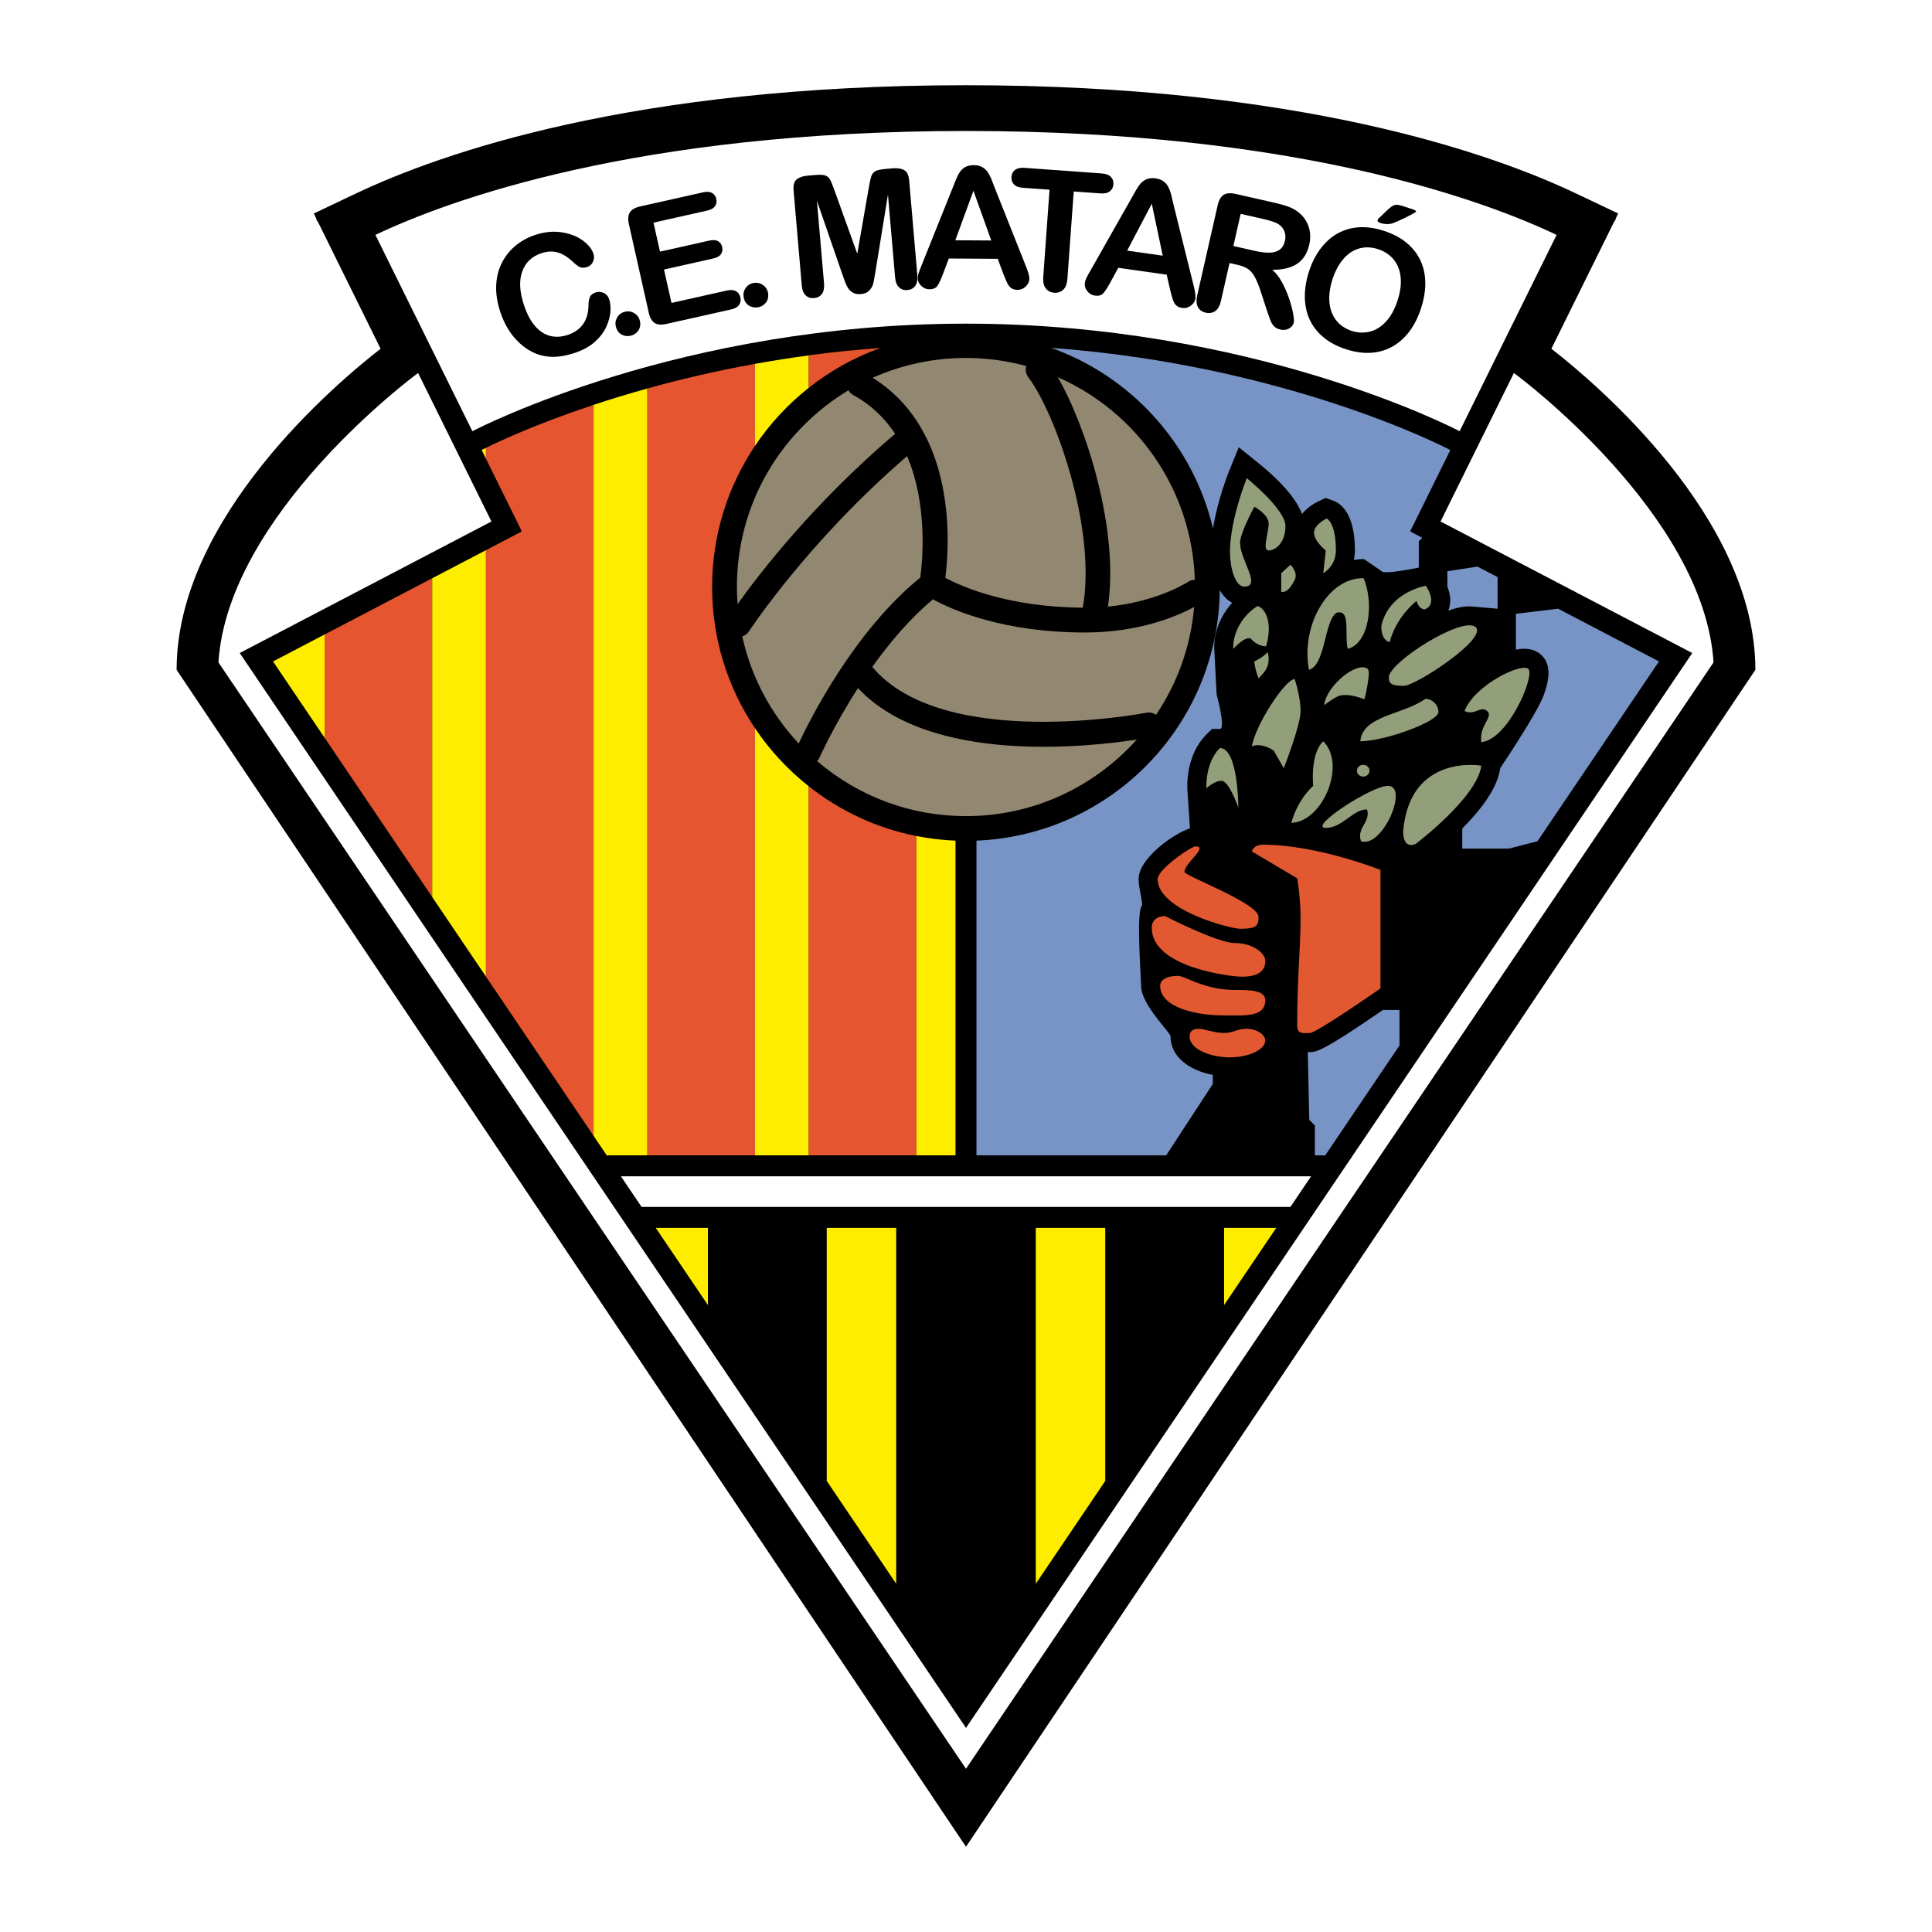 <?xml version="1.0" encoding="utf-8"?>
<!-- Generator: Adobe Illustrator 12.0.0, SVG Export Plug-In . SVG Version: 6.00 Build 51448)  -->
<!DOCTYPE svg PUBLIC "-//W3C//DTD SVG 1.1//EN" "http://www.w3.org/Graphics/SVG/1.1/DTD/svg11.dtd">
<svg  version="1.1" id="Calque_1" xmlns:x="http://ns.adobe.com/Extensibility/1.0/" xmlns:i="http://ns.adobe.com/AdobeIllustrator/10.0/" xmlns:graph="http://ns.adobe.com/Graphs/1.0/"
	 xmlns="http://www.w3.org/2000/svg" xmlns:xlink="http://www.w3.org/1999/xlink" xmlns:a="http://ns.adobe.com/AdobeSVGViewerExtensions/3.0/"
	 width="192.756" height="192.755" viewBox="0 0 192.756 192.755"
	 style="overflow:visible;enable-background:new 0 0 192.756 192.755;" xml:space="preserve">
<g>
	<polygon style="fill-rule:evenodd;clip-rule:evenodd;fill:#FFFFFF;" points="0,0 192.756,0 192.756,192.755 0,192.755 0,0 	"/>
	<path style="fill-rule:evenodd;clip-rule:evenodd;" d="M154.781,34.795c2.687-5.438,5.199-10.527,6.203-12.558l0.227-0.363
		c0,0-0.015-0.01-0.035-0.024c0.173-0.352,0.271-0.55,0.271-0.55l-4.188-1.989c-8.498-4.036-27.707-10.808-60.882-10.808
		c-33.176,0-52.384,6.771-60.882,10.808L31.309,21.3c0,0,0.097,0.198,0.271,0.55c-0.021,0.014-0.037,0.024-0.037,0.024l0.229,0.366
		c1.004,2.033,3.517,7.12,6.201,12.555c-4.395,3.412-20.352,16.846-20.352,32.035l78.756,117.42l78.756-117.42
		C175.134,51.641,159.177,38.208,154.781,34.795L154.781,34.795z"/>
	<path style="fill-rule:evenodd;clip-rule:evenodd;fill:#FFFFFF;" d="M96.377,176.47l74.572-110.367l0.011-0.014
		c-0.934-14.773-19.533-28.591-19.726-28.728l-0.196-0.14l-7.314,14.809c3.35,1.75,25.115,13.123,25.115,13.123L96.377,172.394
		L23.917,65.152c0,0,21.764-11.372,25.114-13.123L41.717,37.22l-0.196,0.14c-0.192,0.137-18.792,13.955-19.726,28.728l0.01,0.014
		L96.377,176.47L96.377,176.47z"/>
	<polygon style="fill-rule:evenodd;clip-rule:evenodd;fill:#FFED00;" points="82.483,147.751 89.416,158.013 89.416,122.505 
		82.483,122.505 82.483,147.751 	"/>
	<polygon style="fill-rule:evenodd;clip-rule:evenodd;fill:#FFED00;" points="70.629,122.505 65.424,122.505 70.629,130.208 
		70.629,122.505 	"/>
	<polygon style="fill-rule:evenodd;clip-rule:evenodd;fill:#FFED00;" points="103.339,158.013 110.272,147.753 110.272,122.505 
		103.339,122.505 103.339,158.013 	"/>
	<polygon style="fill-rule:evenodd;clip-rule:evenodd;fill:#FFED00;" points="122.127,130.208 127.331,122.505 122.127,122.505 
		122.127,130.208 	"/>
	<polygon style="fill-rule:evenodd;clip-rule:evenodd;fill:#FFFFFF;" points="128.744,120.413 130.807,117.36 61.948,117.36 
		64.011,120.413 128.744,120.413 	"/>
	<polygon style="fill-rule:evenodd;clip-rule:evenodd;fill:#FFED00;" points="32.383,63.303 27.239,65.992 32.383,73.604 
		32.383,63.303 	"/>
	<polygon style="fill-rule:evenodd;clip-rule:evenodd;fill:#E5552F;" points="32.383,73.604 43.119,89.493 43.119,57.693 
		32.383,63.303 32.383,73.604 	"/>
	<polygon style="fill-rule:evenodd;clip-rule:evenodd;fill:#FFED00;" points="48.486,54.889 43.119,57.693 43.119,89.493 
		48.486,97.438 48.486,54.889 	"/>
	<path style="fill-rule:evenodd;clip-rule:evenodd;fill:#FFED00;" d="M48.486,44.679c-0.243,0.121-0.388,0.196-0.403,0.204
		c-0.01,0.005-0.02,0.007-0.03,0.012l0.434,0.877V44.679L48.486,44.679z"/>
	<path style="fill-rule:evenodd;clip-rule:evenodd;fill:#E5552F;" d="M48.486,97.438l10.736,15.887V40.394
		c-5.792,1.924-9.562,3.703-10.736,4.286v1.093l3.579,7.246l-3.579,1.87V97.438L48.486,97.438z"/>
	<path style="fill-rule:evenodd;clip-rule:evenodd;fill:#FFED00;" d="M64.59,38.759c-1.938,0.541-3.735,1.093-5.368,1.634v72.932
		l1.333,1.973c0.075-0.018,0.152-0.029,0.233-0.029h3.802V38.759L64.59,38.759z"/>
	<path style="fill-rule:evenodd;clip-rule:evenodd;fill:#E5552F;" d="M71.048,58.568c0-5.213,1.577-10.058,4.278-14.085v-8.182
		c-3.938,0.714-7.541,1.566-10.736,2.455v76.513h10.736V72.655C72.625,68.627,71.048,63.782,71.048,58.568L71.048,58.568z"/>
	<path style="fill-rule:evenodd;clip-rule:evenodd;fill:#FFED00;" d="M80.693,38.688v-3.23c-1.849,0.25-3.645,0.532-5.367,0.844
		v8.182C76.802,42.281,78.618,40.328,80.693,38.688L80.693,38.688z"/>
	<path style="fill-rule:evenodd;clip-rule:evenodd;fill:#FFED00;" d="M75.326,72.655v42.614h5.367V78.45
		C78.618,76.81,76.802,74.857,75.326,72.655L75.326,72.655z"/>
	<path style="fill-rule:evenodd;clip-rule:evenodd;fill:#E5552F;" d="M87.847,34.717c-2.47,0.179-4.862,0.424-7.153,0.732v3.238
		C82.828,37.001,85.236,35.65,87.847,34.717L87.847,34.717z"/>
	<path style="fill-rule:evenodd;clip-rule:evenodd;fill:#E5552F;" d="M80.693,78.45v36.818H91.43V83.411
		C87.431,82.62,83.774,80.884,80.693,78.45L80.693,78.45z"/>
	<path style="fill-rule:evenodd;clip-rule:evenodd;fill:#FFED00;" d="M91.43,83.411v31.857h3.902V83.872
		C94.002,83.817,92.698,83.663,91.43,83.411L91.43,83.411z"/>
	<path style="fill-rule:evenodd;clip-rule:evenodd;fill:#7893C6;" d="M155.446,60.729l-4.202,0.509v3.581
		c1.37-0.289,2.165,0.157,2.589,0.582c1.048,1.048,0.647,2.67,0.181,3.964c-0.646,1.791-4.337,7.273-4.337,7.273
		c-0.268,2.044-2.04,4.271-3.791,6.027l0.004-0.001v2.002h4.642l2.866-0.74l12.118-17.936L155.446,60.729L155.446,60.729z"/>
	<path style="fill-rule:evenodd;clip-rule:evenodd;fill:#7893C6;" d="M144.501,60.926c0.863-0.316,1.804-0.524,2.652-0.388v-0.005
		l2.261,0.202v-3.158l-2.009-1.049l-3.002,0.461v1.5l-0.002,0.001c0.183,0.496,0.274,0.961,0.288,1.215
		C144.711,60.142,144.643,60.552,144.501,60.926L144.501,60.926z"/>
	<path style="fill-rule:evenodd;clip-rule:evenodd;fill:#7893C6;" d="M121.698,58.885c-0.164,13.493-10.876,24.441-24.275,24.986
		v31.397h18.928l4.648-7.117v-0.908h0.001c-2.249-0.43-4.216-1.746-4.216-3.844c0-0.393-2.935-3.151-2.935-5.033
		c0-0.748-0.512-7.455,0.081-8.013c0.134-0.125-0.334-1.772-0.334-2.639c0-2.042,3.437-4.529,5.125-5.064l-0.255-3.868
		c-0.023-0.347-0.165-3.438,1.894-5.497l0.558-0.557h0.789c0.615,0-0.324-3.45-0.324-3.45l-0.233-4.445
		c-0.089-1.662,0.599-3.379,1.785-4.695C122.427,59.873,122.02,59.43,121.698,58.885L121.698,58.885z"/>
	<path style="fill-rule:evenodd;clip-rule:evenodd;fill:#7893C6;" d="M144.701,44.896c-0.009-0.005-0.021-0.007-0.029-0.012
		c-0.178-0.095-16.144-8.45-39.804-10.18c8.018,2.853,14.17,9.628,16.153,18.019c0.464-2.896,1.551-5.591,1.609-5.733l0.963-2.363
		l1.989,1.6c1.406,1.132,3.595,3.124,4.322,5.051c0.604-0.739,1.412-1.155,1.649-1.267l0.714-0.333l0.741,0.269
		c0.812,0.296,2.173,1.334,2.173,4.975c0,0.336-0.043,0.647-0.105,0.943c0.337-0.052,0.675-0.085,1.017-0.077l1.709,1.166
		c0.158,0.378,2.488-0.089,3.729-0.313l0.024-0.074v-2.567l0.346-0.346l-1.212-0.633L144.701,44.896L144.701,44.896z"/>
	<path style="fill-rule:evenodd;clip-rule:evenodd;fill:#7893C6;" d="M139.627,100.767h-1.658v-0.003
		c-6.06,4.19-6.691,4.202-7.288,4.202l-0.204,0.004l0.149,6.76l0.559,0.559v2.98h0.783c0.08,0,0.158,0.012,0.233,0.029l7.426-10.992
		V100.767L139.627,100.767z"/>
	<path style="fill-rule:evenodd;clip-rule:evenodd;fill:#E25931;" d="M137.727,86.792v11.826c0,0-6.375,4.445-7.046,4.445
		s-1.258,0.167-1.258-0.756c0-5.115,0.336-7.632,0.336-10.735c0-2.013-0.336-3.942-0.336-3.942l-4.529-2.684
		c0,0,0.168-0.671,1.092-0.671C131.436,84.276,137.727,86.792,137.727,86.792L137.727,86.792z"/>
	<path style="fill-rule:evenodd;clip-rule:evenodd;fill:#E25931;" d="M119.275,84.443c-0.42,0-3.774,2.265-3.774,3.271
		c0,3.104,7.297,4.949,8.219,4.949c1.595,0,1.845-0.252,1.845-1.174c0-1.426-7.704-4.206-7.38-4.529
		C118.185,86.121,120.617,84.443,119.275,84.443L119.275,84.443z"/>
	<path style="fill-rule:evenodd;clip-rule:evenodd;fill:#E25931;" d="M116.256,91.405c0,0-1.342-0.083-1.342,1.174
		c0,3.942,7.884,4.865,8.975,4.865c2.013,0,2.347-0.839,2.347-1.594s-1.258-1.761-3.018-1.761
		C121.456,94.089,116.256,91.405,116.256,91.405L116.256,91.405z"/>
	<path style="fill-rule:evenodd;clip-rule:evenodd;fill:#E25931;" d="M123.19,98.764c-3.076,0-4.922-1.403-5.677-1.403
		c-1.007,0-1.762,0.336-1.762,1.006c0,2.18,3.691,2.936,6.207,2.936c2.097,0,4.276,0.252,4.276-1.51
		C126.235,98.81,124.793,98.764,123.19,98.764L123.19,98.764z"/>
	<path style="fill-rule:evenodd;clip-rule:evenodd;fill:#E25931;" d="M122.127,103.063c-0.924,0-2.013-0.42-2.517-0.42
		s-0.922,0.168-0.922,0.756c0,1.426,2.431,2.096,3.941,2.096c2.097,0,3.605-0.838,3.605-1.678c0-0.587-0.838-1.174-1.845-1.174
		C123.385,102.644,123.049,103.063,122.127,103.063L122.127,103.063z"/>
	<path style="fill-rule:evenodd;clip-rule:evenodd;fill:#939F7B;" d="M124.391,47.707c0,0-1.677,4.11-1.677,7.381
		c0,1.51,0.504,3.439,1.425,3.439c1.763,0-0.419-2.684-0.419-4.361c0-1.006,1.427-3.606,1.427-3.606s1.426,0.755,1.426,1.677
		c0,0.923-0.671,2.684,0,2.684s1.677-0.755,1.677-2.433S124.391,47.707,124.391,47.707L124.391,47.707z"/>
	<path style="fill-rule:evenodd;clip-rule:evenodd;fill:#939F7B;" d="M132.359,51.733c0,0,0.922,0.335,0.922,3.188
		c0,1.594-1.259,2.265-1.259,2.265l0.253-2.265c0,0-1.175-0.923-1.175-1.761C131.101,52.32,132.359,51.733,132.359,51.733
		L132.359,51.733z"/>
	<path style="fill-rule:evenodd;clip-rule:evenodd;fill:#939F7B;" d="M128.752,56.346c0,0,0.795,0.759,0.42,1.51
		c-0.755,1.51-1.342,1.174-1.342,1.174v-1.845L128.752,56.346L128.752,56.346z"/>
	<path style="fill-rule:evenodd;clip-rule:evenodd;fill:#939F7B;" d="M125.48,60.456c-1.509,0.923-2.516,2.685-2.432,4.278
		c1.342-1.426,1.761-1.006,1.761-1.006s0.588,0.755,1.51,0.755C126.822,62.804,126.655,60.959,125.48,60.456L125.48,60.456z"/>
	<path style="fill-rule:evenodd;clip-rule:evenodd;fill:#939F7B;" d="M126.488,65.068c0.334,1.426-0.378,2.055-0.924,2.6
		c-0.418-1.09-0.418-1.677-0.418-1.677S125.901,65.656,126.488,65.068L126.488,65.068z"/>
	<path style="fill-rule:evenodd;clip-rule:evenodd;fill:#939F7B;" d="M136.049,57.688c-3.522-0.084-6.29,4.697-5.451,9.143
		c1.678-0.504,1.509-4.949,2.767-5.704c1.427-0.335,0.756,2.013,1.092,3.606C136.552,64.23,137.139,60.288,136.049,57.688
		L136.049,57.688z"/>
	<path style="fill-rule:evenodd;clip-rule:evenodd;fill:#939F7B;" d="M142.256,58.443c0,0-3.691,0.587-4.446,4.025
		c0,1.51,0.839,1.594,0.839,1.594c0.673-2.6,2.686-4.11,2.686-4.11s0.167,0.839,0.838,0.839
		C143.514,60.205,142.256,58.443,142.256,58.443L142.256,58.443z"/>
	<path style="fill-rule:evenodd;clip-rule:evenodd;fill:#939F7B;" d="M147.205,62.553c-1.344-1.09-8.641,3.523-8.641,5.032
		c0,0.671,0.337,0.839,1.51,0.839C141.249,68.424,148.547,63.643,147.205,62.553L147.205,62.553z"/>
	<path style="fill-rule:evenodd;clip-rule:evenodd;fill:#939F7B;" d="M152.488,66.746c-0.671-0.67-5.368,1.593-6.374,4.194
		c1.006,0.503,1.594-0.587,2.264,0c0.671,0.587-0.839,1.426-0.586,3.103C150.476,73.792,153.159,67.417,152.488,66.746
		L152.488,66.746z"/>
	<path style="fill-rule:evenodd;clip-rule:evenodd;fill:#939F7B;" d="M136.469,66.746c-1.008-0.838-4.109,1.593-4.362,3.606
		c1.511-1.09,1.595-1.006,2.266-1.006s1.762,0.419,1.762,0.419S136.805,67.082,136.469,66.746L136.469,66.746z"/>
	<path style="fill-rule:evenodd;clip-rule:evenodd;fill:#939F7B;" d="M129.172,67.753c-0.923,0-3.857,4.445-4.278,6.709
		c1.008-0.419,2.181,0.419,2.181,0.419l1.007,1.761c0,0,1.678-4.277,1.678-5.703S129.172,67.753,129.172,67.753L129.172,67.753z"/>
	<path style="fill-rule:evenodd;clip-rule:evenodd;fill:#939F7B;" d="M143.514,71.024c0-0.671-0.587-1.3-1.3-1.3
		c-2.308,1.635-6.249,1.635-6.5,4.235C138.062,73.959,143.514,72.031,143.514,71.024L143.514,71.024z"/>
	<path style="fill-rule:evenodd;clip-rule:evenodd;fill:#939F7B;" d="M147.792,76.392c0,0-7.131-1.258-7.8,6.542
		c0,1.929,1.257,1.258,1.257,1.258S147.372,79.579,147.792,76.392L147.792,76.392z"/>
	<path style="fill-rule:evenodd;clip-rule:evenodd;fill:#939F7B;" d="M121.708,74.63c-1.511,1.51-1.344,4.025-1.344,4.025
		s0.755-0.754,1.511-0.754c0.755,0,1.677,2.684,1.677,2.684S123.552,74.63,121.708,74.63L121.708,74.63z"/>
	<path style="fill-rule:evenodd;clip-rule:evenodd;fill:#939F7B;" d="M132.022,73.959c-1.342,1.258-1.005,4.446-1.005,4.446
		s-1.511,1.258-2.182,3.69C131.939,82.011,134.372,76.308,132.022,73.959L132.022,73.959z"/>
	<path style="fill-rule:evenodd;clip-rule:evenodd;fill:#939F7B;" d="M138.481,78.405c-1.677,0-8.052,4.193-6.206,4.193
		c1.677,0,2.685-1.845,4.109-1.845c0.42,1.258-1.091,1.845-0.587,3.188C137.978,84.611,140.578,78.405,138.481,78.405
		L138.481,78.405z"/>
	<path style="fill-rule:evenodd;clip-rule:evenodd;fill:#939F7B;" d="M136.636,76.895c0,0.325-0.28,0.587-0.629,0.587
		c-0.347,0-0.629-0.263-0.629-0.587c0-0.324,0.282-0.586,0.629-0.586C136.355,76.308,136.636,76.57,136.636,76.895L136.636,76.895z"
		/>
	<path style="fill-rule:evenodd;clip-rule:evenodd;fill:#928770;" d="M85.598,68.651c-2.415,3.756-3.823,6.904-3.849,6.962
		c-0.055,0.124-0.131,0.23-0.218,0.326c4.136,3.546,9.342,5.486,14.847,5.486c6.765,0,12.849-2.957,17.04-7.642
		C108.534,74.542,92.745,76.292,85.598,68.651L85.598,68.651z"/>
	<path style="fill-rule:evenodd;clip-rule:evenodd;fill:#928770;" d="M94.314,57.646c1.6,0.864,6.214,2.932,13.714,2.979
		c1.41-7.824-2.739-19.441-5.442-23.002c-0.248-0.327-0.305-0.737-0.196-1.103c-1.917-0.524-3.931-0.808-6.012-0.808
		c-3.264,0-6.421,0.685-9.315,1.979C95.526,42.967,94.732,54.388,94.314,57.646L94.314,57.646z"/>
	<path style="fill-rule:evenodd;clip-rule:evenodd;fill:#928770;" d="M110.539,60.521c4.979-0.49,7.961-2.448,7.996-2.471
		c0.205-0.139,0.44-0.205,0.673-0.208c-0.285-9.035-5.827-16.764-13.673-20.21C108.36,42.518,111.681,52.851,110.539,60.521
		L110.539,60.521z"/>
	<path style="fill-rule:evenodd;clip-rule:evenodd;fill:#928770;" d="M108.288,63.104c-8.272,0-13.34-2.281-15.208-3.309
		c-2.312,1.931-4.358,4.362-6.053,6.743c7.071,8.452,27.146,4.613,27.354,4.572c0.348-0.069,0.69,0.019,0.958,0.21
		c2.108-3.126,3.459-6.802,3.802-10.761C117.586,61.4,113.769,63.104,108.288,63.104L108.288,63.104z"/>
	<path style="fill-rule:evenodd;clip-rule:evenodd;fill:#928770;" d="M89.307,43.28c-1.004-1.518-2.353-2.868-4.172-3.861
		c-0.212-0.115-0.374-0.285-0.483-0.48c-1.596,0.957-3.085,2.117-4.436,3.468c-4.317,4.317-6.694,10.057-6.694,16.162
		c0,0.573,0.027,1.141,0.068,1.707C75.666,57.356,81.108,50.243,89.307,43.28L89.307,43.28z"/>
	<path style="fill-rule:evenodd;clip-rule:evenodd;fill:#928770;" d="M91.817,57.627c0.217-1.587,0.772-7.232-1.316-12.119
		c-9.906,8.521-15.716,17.388-15.777,17.48c-0.163,0.251-0.403,0.417-0.668,0.501c0.871,3.98,2.792,7.655,5.631,10.687
		C80.673,72.063,85.147,63.017,91.817,57.627L91.817,57.627z"/>
	<path style="fill-rule:evenodd;clip-rule:evenodd;fill:#FFFFFF;" d="M96.377,32.292c28.469,0,48.585,10.382,49.25,10.73
		l9.675-19.587c-7.251-3.444-25.925-10.367-58.924-10.367c-33,0-51.672,6.922-58.924,10.367l9.674,19.587
		C47.79,42.675,67.907,32.292,96.377,32.292L96.377,32.292z"/>
	<path style="fill-rule:evenodd;clip-rule:evenodd;" d="M60.772,29.839c0.122,0.362,0.165,0.783,0.129,1.265
		c-0.037,0.481-0.178,0.99-0.424,1.524c-0.246,0.535-0.623,1.029-1.133,1.483c-0.509,0.454-1.16,0.815-1.952,1.082
		c-0.6,0.203-1.165,0.331-1.694,0.383c-0.53,0.053-1.036,0.027-1.517-0.078c-0.482-0.104-0.956-0.296-1.424-0.574
		c-0.418-0.256-0.809-0.57-1.169-0.941c-0.361-0.371-0.679-0.79-0.954-1.256c-0.275-0.466-0.508-0.981-0.699-1.546
		c-0.309-0.917-0.453-1.781-0.433-2.596c0.021-0.814,0.192-1.562,0.513-2.244c0.321-0.682,0.77-1.27,1.346-1.765
		s1.243-0.87,1.999-1.125c0.92-0.311,1.803-0.404,2.646-0.279c0.842,0.125,1.546,0.392,2.112,0.803
		c0.565,0.411,0.929,0.856,1.092,1.338c0.088,0.264,0.074,0.528-0.044,0.792c-0.118,0.264-0.31,0.441-0.573,0.53
		c-0.295,0.099-0.541,0.104-0.735,0.014c-0.194-0.09-0.44-0.275-0.736-0.556c-0.491-0.463-0.987-0.767-1.487-0.909
		c-0.501-0.144-1.049-0.114-1.644,0.087c-0.947,0.319-1.58,0.934-1.897,1.843c-0.318,0.91-0.254,2.028,0.194,3.355
		c0.298,0.886,0.672,1.582,1.118,2.086c0.448,0.504,0.947,0.825,1.5,0.961c0.553,0.136,1.135,0.102,1.746-0.104
		c0.662-0.224,1.167-0.577,1.513-1.061s0.529-1.083,0.547-1.799c-0.003-0.333,0.035-0.62,0.117-0.858
		c0.081-0.237,0.281-0.411,0.603-0.519c0.274-0.093,0.542-0.076,0.803,0.049C60.498,29.349,60.676,29.554,60.772,29.839
		L60.772,29.839z"/>
	<path style="fill-rule:evenodd;clip-rule:evenodd;" d="M62.985,33.479c-0.326,0.091-0.636,0.064-0.93-0.079
		c-0.295-0.144-0.496-0.405-0.602-0.783c-0.089-0.32-0.055-0.627,0.107-0.921c0.161-0.293,0.407-0.488,0.738-0.58
		c0.33-0.093,0.645-0.058,0.942,0.105c0.297,0.163,0.492,0.407,0.583,0.732c0.104,0.373,0.069,0.698-0.104,0.976
		C63.544,33.207,63.299,33.39,62.985,33.479L62.985,33.479z"/>
	<path style="fill-rule:evenodd;clip-rule:evenodd;" d="M70.549,21.013l-5.349,1.2l0.648,2.893l4.926-1.104
		c0.362-0.082,0.651-0.062,0.865,0.061c0.215,0.122,0.353,0.315,0.412,0.581c0.06,0.265,0.02,0.5-0.118,0.708
		c-0.139,0.207-0.392,0.351-0.76,0.434l-4.926,1.104l0.748,3.333l5.534-1.24c0.372-0.083,0.673-0.06,0.901,0.071
		c0.229,0.13,0.375,0.34,0.439,0.627c0.062,0.277,0.018,0.524-0.132,0.74c-0.15,0.215-0.412,0.365-0.786,0.448l-6.45,1.447
		c-0.516,0.116-0.913,0.084-1.19-0.094c-0.277-0.179-0.473-0.523-0.588-1.036l-1.976-8.811c-0.076-0.341-0.088-0.631-0.035-0.869
		c0.052-0.239,0.175-0.432,0.368-0.579c0.193-0.146,0.458-0.257,0.792-0.333l6.267-1.405c0.378-0.085,0.679-0.064,0.9,0.062
		c0.222,0.126,0.363,0.325,0.424,0.595c0.062,0.276,0.019,0.519-0.127,0.727C71.19,20.782,70.928,20.928,70.549,21.013
		L70.549,21.013z"/>
	<path style="fill-rule:evenodd;clip-rule:evenodd;" d="M75.631,30.658c-0.334,0.056-0.641-0.001-0.92-0.176
		s-0.451-0.456-0.518-0.843c-0.057-0.329,0.011-0.631,0.203-0.908c0.191-0.276,0.456-0.443,0.796-0.501
		c0.339-0.058,0.648,0.01,0.928,0.204c0.28,0.193,0.448,0.457,0.505,0.791c0.064,0.383-0.003,0.703-0.207,0.962
		C76.217,30.445,75.954,30.603,75.631,30.658L75.631,30.658z"/>
	<path style="fill-rule:evenodd;clip-rule:evenodd;" d="M84.078,27.475l-2.576-7.453l0.712,8.254
		c0.039,0.457-0.033,0.808-0.217,1.054c-0.184,0.246-0.444,0.384-0.781,0.413c-0.326,0.028-0.602-0.062-0.827-0.271
		c-0.225-0.208-0.358-0.543-0.398-1.007l-0.817-9.478c-0.045-0.523,0.061-0.887,0.316-1.093c0.256-0.206,0.615-0.329,1.077-0.368
		l0.75-0.065c0.452-0.039,0.782-0.026,0.994,0.038c0.211,0.064,0.374,0.198,0.491,0.401c0.115,0.204,0.256,0.54,0.423,1.009
		l2.305,6.406L86.7,18.61c0.084-0.49,0.166-0.846,0.245-1.066c0.079-0.22,0.218-0.38,0.415-0.479c0.196-0.1,0.521-0.168,0.972-0.208
		l0.751-0.064c0.461-0.04,0.836,0.02,1.124,0.179c0.288,0.159,0.454,0.5,0.5,1.022l0.817,9.479c0.04,0.458-0.033,0.809-0.216,1.055
		c-0.184,0.247-0.446,0.385-0.788,0.414c-0.321,0.027-0.594-0.063-0.82-0.274c-0.226-0.21-0.358-0.544-0.397-1.001l-0.712-8.254
		l-1.263,7.783c-0.083,0.506-0.153,0.877-0.212,1.115c-0.059,0.238-0.187,0.461-0.382,0.67c-0.196,0.209-0.481,0.329-0.857,0.361
		c-0.283,0.024-0.528-0.016-0.734-0.122c-0.206-0.105-0.373-0.249-0.498-0.429c-0.125-0.181-0.229-0.385-0.312-0.61
		C84.249,27.955,84.165,27.72,84.078,27.475L84.078,27.475z"/>
	<path style="fill-rule:evenodd;clip-rule:evenodd;" d="M100.106,27.338l-0.563-1.516l-4.878-0.031l-0.583,1.543
		c-0.228,0.601-0.421,1.007-0.58,1.217c-0.16,0.209-0.42,0.313-0.78,0.312c-0.306-0.002-0.575-0.116-0.809-0.341
		c-0.232-0.225-0.349-0.479-0.347-0.764c0.001-0.164,0.029-0.333,0.085-0.507c0.056-0.174,0.147-0.417,0.274-0.728l3.119-7.775
		c0.088-0.223,0.196-0.491,0.32-0.804c0.124-0.313,0.257-0.573,0.398-0.78c0.14-0.207,0.324-0.373,0.552-0.5
		c0.227-0.127,0.508-0.189,0.84-0.187c0.339,0.001,0.62,0.067,0.847,0.197c0.226,0.13,0.406,0.296,0.545,0.499
		c0.138,0.203,0.253,0.42,0.348,0.653c0.094,0.233,0.213,0.543,0.359,0.932l3.087,7.766c0.242,0.591,0.362,1.02,0.36,1.288
		c-0.002,0.279-0.119,0.533-0.353,0.764s-0.514,0.345-0.841,0.343c-0.191-0.002-0.355-0.037-0.492-0.106
		c-0.136-0.069-0.25-0.163-0.341-0.281c-0.092-0.119-0.191-0.3-0.296-0.544S100.182,27.524,100.106,27.338L100.106,27.338z
		 M95.314,23.971l3.584,0.022l-1.778-4.96L95.314,23.971L95.314,23.971z"/>
	<path style="fill-rule:evenodd;clip-rule:evenodd;" d="M109.773,19.296l-2.646-0.192l-0.632,8.71
		c-0.035,0.501-0.174,0.865-0.414,1.092c-0.241,0.226-0.538,0.327-0.891,0.301c-0.357-0.025-0.642-0.169-0.85-0.431
		c-0.206-0.262-0.293-0.641-0.256-1.138l0.629-8.71l-2.646-0.191c-0.415-0.03-0.716-0.143-0.904-0.339
		c-0.188-0.196-0.271-0.444-0.25-0.742c0.021-0.309,0.146-0.544,0.367-0.708c0.224-0.164,0.533-0.231,0.933-0.203l7.704,0.559
		c0.421,0.03,0.725,0.145,0.916,0.344c0.189,0.199,0.275,0.448,0.254,0.745c-0.022,0.298-0.144,0.531-0.362,0.697
		C110.505,19.258,110.188,19.326,109.773,19.296L109.773,19.296z"/>
	<path style="fill-rule:evenodd;clip-rule:evenodd;" d="M116.757,28.977l-0.355-1.572l-4.834-0.685l-0.783,1.444
		c-0.307,0.563-0.553,0.938-0.739,1.124c-0.185,0.185-0.457,0.253-0.814,0.203c-0.303-0.043-0.554-0.192-0.755-0.447
		c-0.2-0.255-0.282-0.523-0.241-0.805c0.021-0.162,0.072-0.326,0.15-0.492c0.079-0.166,0.203-0.394,0.371-0.685l4.137-7.298
		c0.117-0.209,0.259-0.461,0.425-0.755c0.165-0.294,0.331-0.534,0.498-0.72s0.373-0.327,0.615-0.422s0.528-0.12,0.858-0.073
		c0.334,0.048,0.605,0.15,0.812,0.31c0.206,0.16,0.363,0.349,0.473,0.569c0.11,0.219,0.195,0.451,0.259,0.694
		c0.061,0.243,0.137,0.567,0.23,0.973l2.018,8.12c0.159,0.619,0.221,1.061,0.185,1.326c-0.039,0.276-0.189,0.513-0.452,0.71
		s-0.557,0.273-0.881,0.228c-0.189-0.027-0.348-0.083-0.473-0.171c-0.125-0.086-0.226-0.194-0.301-0.323
		c-0.075-0.13-0.149-0.322-0.22-0.577C116.868,29.396,116.807,29.171,116.757,28.977L116.757,28.977z M112.456,25.006l3.551,0.503
		l-1.093-5.181L112.456,25.006L112.456,25.006z"/>
	<path style="fill-rule:evenodd;clip-rule:evenodd;" d="M123.506,26.433l-0.836-0.189l-0.854,3.771
		c-0.112,0.497-0.305,0.837-0.576,1.023c-0.271,0.185-0.583,0.238-0.934,0.159c-0.378-0.086-0.642-0.274-0.794-0.567
		c-0.151-0.292-0.174-0.675-0.067-1.149l2.044-9.01c0.114-0.511,0.313-0.855,0.596-1.032c0.28-0.177,0.676-0.208,1.188-0.092
		l3.866,0.876c0.533,0.122,0.984,0.248,1.354,0.378c0.368,0.131,0.688,0.301,0.961,0.508c0.331,0.237,0.603,0.53,0.819,0.881
		c0.216,0.351,0.354,0.732,0.412,1.145c0.06,0.413,0.042,0.832-0.057,1.257c-0.196,0.872-0.6,1.512-1.208,1.922
		c-0.606,0.409-1.435,0.61-2.48,0.603c0.367,0.319,0.694,0.741,0.975,1.265c0.283,0.524,0.518,1.067,0.706,1.628
		c0.188,0.562,0.32,1.061,0.397,1.496c0.076,0.436,0.097,0.728,0.063,0.877c-0.034,0.154-0.118,0.297-0.251,0.427
		c-0.133,0.129-0.295,0.219-0.483,0.269c-0.19,0.049-0.398,0.049-0.62-0.001c-0.267-0.061-0.475-0.174-0.626-0.34
		c-0.153-0.167-0.273-0.361-0.36-0.583c-0.085-0.221-0.197-0.544-0.337-0.968l-0.588-1.801c-0.212-0.659-0.417-1.171-0.618-1.537
		c-0.2-0.365-0.428-0.635-0.68-0.811C124.264,26.665,123.927,26.529,123.506,26.433L123.506,26.433z M125.98,21.836l-2.198-0.499
		l-0.727,3.208l2.134,0.484c0.572,0.13,1.063,0.19,1.478,0.18c0.411-0.01,0.747-0.109,1.007-0.299
		c0.261-0.189,0.437-0.491,0.531-0.905c0.072-0.324,0.055-0.627-0.057-0.912c-0.109-0.285-0.297-0.521-0.563-0.709
		C127.333,22.204,126.798,22.021,125.98,21.836L125.98,21.836z"/>
	<path style="fill-rule:evenodd;clip-rule:evenodd;" d="M138.049,23.022c1.186,0.383,2.124,0.952,2.82,1.707
		c0.695,0.754,1.117,1.645,1.27,2.67c0.15,1.026,0.033,2.136-0.353,3.33c-0.284,0.883-0.664,1.646-1.135,2.291
		c-0.472,0.644-1.033,1.153-1.683,1.529c-0.647,0.375-1.367,0.59-2.154,0.646c-0.787,0.055-1.63-0.062-2.529-0.353
		c-0.895-0.289-1.646-0.691-2.263-1.207c-0.612-0.517-1.071-1.113-1.375-1.79c-0.304-0.677-0.458-1.423-0.463-2.239
		c-0.004-0.815,0.134-1.651,0.41-2.507c0.282-0.878,0.669-1.641,1.157-2.292c0.487-0.651,1.054-1.155,1.699-1.515
		c0.643-0.36,1.352-0.565,2.126-0.617C136.352,22.626,137.174,22.741,138.049,23.022L138.049,23.022z M139.443,29.956
		c0.271-0.839,0.37-1.609,0.297-2.311c-0.072-0.702-0.308-1.291-0.706-1.768c-0.399-0.477-0.925-0.82-1.574-1.03
		c-0.463-0.149-0.918-0.2-1.366-0.152c-0.45,0.048-0.868,0.193-1.259,0.435c-0.392,0.242-0.752,0.596-1.083,1.061
		c-0.33,0.466-0.601,1.021-0.809,1.667c-0.212,0.651-0.318,1.265-0.325,1.845c-0.005,0.579,0.085,1.09,0.271,1.533
		c0.188,0.443,0.447,0.812,0.779,1.109s0.729,0.519,1.191,0.669c0.592,0.191,1.184,0.218,1.775,0.082
		c0.592-0.137,1.135-0.468,1.629-0.993C138.757,31.579,139.15,30.862,139.443,29.956L139.443,29.956z M139.86,20.529l1.057,0.341
		c0.265,0.085,0.385,0.167,0.36,0.245c-0.014,0.042-0.213,0.163-0.601,0.363c-0.386,0.201-0.771,0.388-1.155,0.561
		c-0.385,0.173-0.645,0.27-0.777,0.29c-0.346,0.054-0.688,0.027-1.025-0.083c-0.225-0.072-0.316-0.173-0.274-0.302
		c0.028-0.088,0.146-0.219,0.353-0.393l0.561-0.538c0.325-0.312,0.581-0.496,0.765-0.55C139.307,20.407,139.553,20.43,139.86,20.529
		L139.86,20.529z"/>
</g>
</svg>
